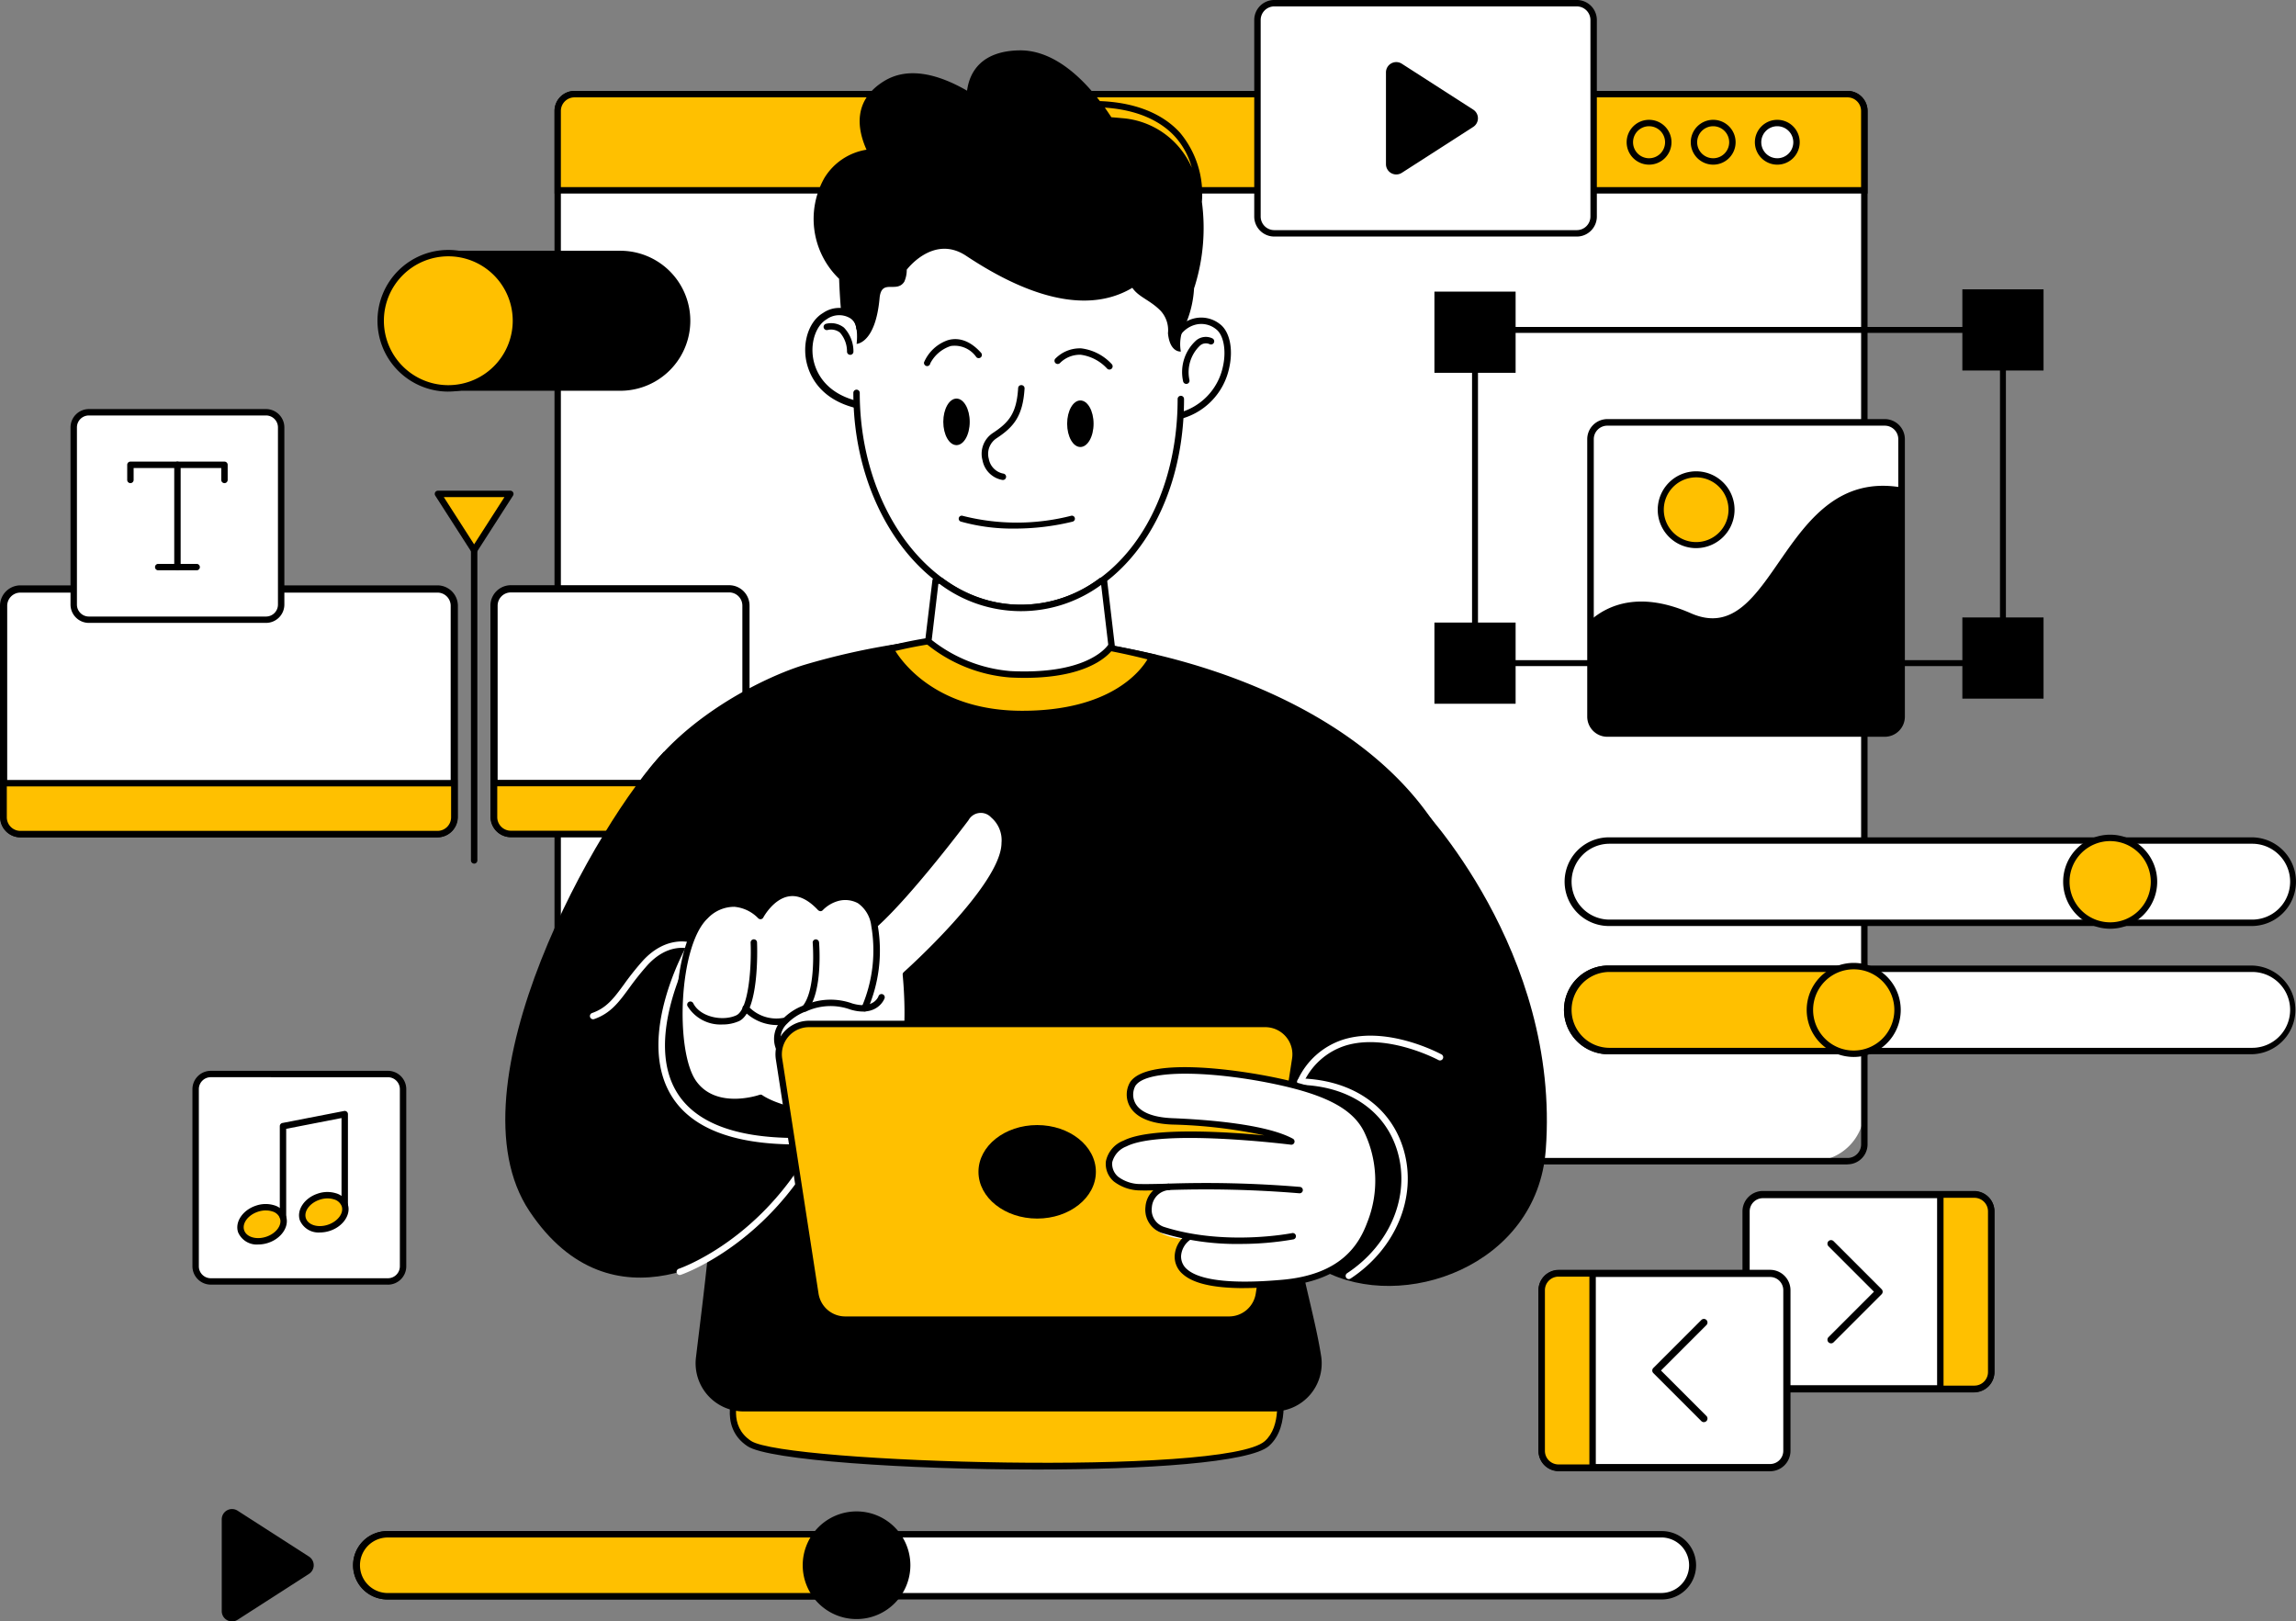 <?xml version="1.0" encoding="UTF-8"?> <svg xmlns="http://www.w3.org/2000/svg" xmlns:xlink="http://www.w3.org/1999/xlink" width="267.724" height="189.06" viewBox="0 0 267.724 189.06"><rect x="0" y="0" width="267.724" height="189.06" fill="#808080" stroke="none"/><defs><clipPath id="clip-path"><rect id="Rectangle_826" data-name="Rectangle 826" width="267.724" height="189.06" transform="translate(0 0.001)" fill="none"></rect></clipPath></defs><g id="Group_358" data-name="Group 358" transform="translate(0 -0.001)"><g id="Group_358-2" data-name="Group 358" clip-path="url(#clip-path)"><path id="Path_11394" data-name="Path 11394" d="M71.082,10.979H211.336a6.053,6.053,0,0,1,6.052,6.052V129.35a6.053,6.053,0,0,1-6.052,6.052H71.082a6.053,6.053,0,0,1-6.052-6.052V17.031a6.053,6.053,0,0,1,6.052-6.052" fill="#fff"></path><path id="Path_11395" data-name="Path 11395" d="M215.43,135.776H66.99a2.335,2.335,0,0,1-2.333-2.332V12.938A2.335,2.335,0,0,1,66.99,10.6H215.43a2.335,2.335,0,0,1,2.335,2.333v120.5a2.335,2.335,0,0,1-2.333,2.332M66.99,11.353A1.587,1.587,0,0,0,65.4,12.938v120.5a1.587,1.587,0,0,0,1.585,1.585H215.43a1.587,1.587,0,0,0,1.585-1.585V12.938a1.587,1.587,0,0,0-1.585-1.585Z"></path><path id="Path_11396" data-name="Path 11396" d="M217.383,22.195H65.03V12.937a1.958,1.958,0,0,1,1.958-1.958H215.43a1.959,1.959,0,0,1,1.953,1.958Z" fill="#ffc000"></path><path id="Path_11397" data-name="Path 11397" d="M217.765,22.569H64.665V12.938A2.336,2.336,0,0,1,67,10.606H215.431a2.334,2.334,0,0,1,2.334,2.332ZM65.4,21.822h151.61V12.938a1.585,1.585,0,0,0-1.584-1.584H66.989A1.586,1.586,0,0,0,65.4,12.938Z"></path><path id="Path_11398" data-name="Path 11398" d="M192.289,19.2a2.614,2.614,0,1,1,2.614-2.615,2.614,2.614,0,0,1-2.614,2.615m0-4.481a1.867,1.867,0,1,0,1.866,1.868h0a1.869,1.869,0,0,0-1.866-1.867"></path><path id="Path_11399" data-name="Path 11399" d="M199.765,19.2a2.614,2.614,0,1,1,2.614-2.615,2.614,2.614,0,0,1-2.614,2.615m0-4.481a1.867,1.867,0,1,0,1.866,1.868h0a1.869,1.869,0,0,0-1.866-1.867"></path><path id="Path_11400" data-name="Path 11400" d="M209.481,16.587a2.24,2.24,0,1,1-2.24-2.24,2.24,2.24,0,0,1,2.24,2.24" fill="#fff"></path><path id="Path_11401" data-name="Path 11401" d="M207.241,19.2a2.614,2.614,0,1,1,2.614-2.615,2.614,2.614,0,0,1-2.614,2.615m0-4.481a1.867,1.867,0,1,0,1.866,1.868h0a1.869,1.869,0,0,0-1.866-1.867"></path><path id="Path_11402" data-name="Path 11402" d="M.422,95.26V70.638a1.959,1.959,0,0,1,1.959-1.959H51.013a1.959,1.959,0,0,1,1.959,1.959V95.26a1.959,1.959,0,0,1-1.959,1.959H2.379A1.959,1.959,0,0,1,.422,95.26" fill="#fff"></path><path id="Path_11403" data-name="Path 11403" d="M51.013,97.636H2.379A2.382,2.382,0,0,1,0,95.262V70.636a2.383,2.383,0,0,1,2.379-2.379H51.013a2.383,2.383,0,0,1,2.379,2.379V95.259a2.383,2.383,0,0,1-2.379,2.379M2.379,69.1A1.54,1.54,0,0,0,.84,70.636V95.259A1.54,1.54,0,0,0,2.379,96.8H51.013a1.54,1.54,0,0,0,1.539-1.539V70.636A1.54,1.54,0,0,0,51.013,69.1Z"></path><path id="Path_11404" data-name="Path 11404" d="M.422,91.328V95.3a1.959,1.959,0,0,0,1.959,1.959H51.013A1.959,1.959,0,0,0,52.972,95.3V91.328Z" fill="#ffc000"></path><path id="Path_11405" data-name="Path 11405" d="M51.013,97.636H2.379A2.335,2.335,0,0,1,.046,95.3v-4.35h53.3V95.3a2.336,2.336,0,0,1-2.332,2.332M.794,91.7v3.6a1.587,1.587,0,0,0,1.585,1.585H51.013A1.587,1.587,0,0,0,52.6,95.3V91.7Z"></path><rect id="Rectangle_821" data-name="Rectangle 821" width="29.378" height="28.542" rx="1.959" transform="translate(57.601 68.658)" fill="#fff"></rect><path id="Path_11406" data-name="Path 11406" d="M85.024,97.619H59.565a2.383,2.383,0,0,1-2.379-2.379V70.617a2.382,2.382,0,0,1,2.379-2.378H85.024A2.382,2.382,0,0,1,87.4,70.617V95.241a2.383,2.383,0,0,1-2.379,2.379M59.565,69.081a1.54,1.54,0,0,0-1.539,1.539V95.241a1.54,1.54,0,0,0,1.539,1.539H85.024a1.54,1.54,0,0,0,1.539-1.539V70.617a1.54,1.54,0,0,0-1.539-1.539Z"></path><path id="Path_11407" data-name="Path 11407" d="M57.6,91.307v3.976a1.959,1.959,0,0,0,1.959,1.959H85.02a1.959,1.959,0,0,0,1.959-1.959V91.307Z" fill="#ffc000"></path><path id="Path_11408" data-name="Path 11408" d="M85.024,97.615H59.565a2.335,2.335,0,0,1-2.333-2.332v-4.35H87.356v4.35a2.335,2.335,0,0,1-2.333,2.332M57.982,91.681v3.6a1.587,1.587,0,0,0,1.585,1.585H85.026a1.587,1.587,0,0,0,1.585-1.585v-3.6Z"></path><path id="Path_11409" data-name="Path 11409" d="M55.289,100.7a.373.373,0,0,1-.374-.374V62.815a.374.374,0,0,1,.748,0V100.33a.373.373,0,0,1-.374.374"></path><path id="Path_11410" data-name="Path 11410" d="M59.509,57.592,55.29,64.164l-4.22-6.572Z" fill="#ffc000"></path><path id="Path_11411" data-name="Path 11411" d="M55.288,64.538a.376.376,0,0,1-.315-.172l-4.219-6.573a.374.374,0,0,1,.113-.517.378.378,0,0,1,.2-.059h8.439a.376.376,0,0,1,.315.576L55.6,64.366a.376.376,0,0,1-.315.172m-3.535-6.573,3.535,5.507,3.536-5.507Z"></path><path id="Path_11412" data-name="Path 11412" d="M86.067,161.927s-2.026,4.208,1.31,6.4c4.26,2.805,55.729,4.059,60.344-.006,2.507-2.207,1.283-7.066,1.283-7.066Z" fill="#ffc000"></path><path id="Path_11413" data-name="Path 11413" d="M120.729,171.35c-15.042,0-31.095-1.088-33.557-2.709-3.567-2.349-1.462-6.833-1.44-6.879l.1-.209h.232l63.231-.671.072.285c.052.207,1.249,5.107-1.4,7.438-2.211,1.948-14.355,2.747-27.24,2.747M86.312,162.3c-.344.845-1.383,3.974,1.27,5.721,3.935,2.592,55.263,4.1,59.892.026,1.974-1.739,1.434-5.366,1.229-6.409Z"></path><path id="Path_11414" data-name="Path 11414" d="M100.05,49.19S98.9,37.618,99.878,34.02s4.241-9.634,14.253-8.021,22.675,7.234,23.1,10.262.427,11.792.427,11.792Z" fill="#fff"></path><path id="Path_11415" data-name="Path 11415" d="M142.033,38.1a3.273,3.273,0,0,0-5.027,1.353l.223,9.114c6.225-1.4,7.008-8.78,4.8-10.467" fill="#fff"></path><path id="Path_11416" data-name="Path 11416" d="M137.232,48.943a.374.374,0,0,1-.082-.738,7.08,7.08,0,0,0,5.461-5.523c.4-1.821.062-3.622-.8-4.284a2.738,2.738,0,0,0-2.455-.527,3.086,3.086,0,0,0-2,1.726.374.374,0,0,1-.691-.285,3.807,3.807,0,0,1,2.5-2.163,3.513,3.513,0,0,1,3.1.656c1.118.856,1.55,2.88,1.077,5.037a7.809,7.809,0,0,1-6.026,6.091.384.384,0,0,1-.083.009"></path><path id="Path_11417" data-name="Path 11417" d="M138.323,44.765a.374.374,0,0,1-.368-.313,4.969,4.969,0,0,1,1.538-4.771,1.758,1.758,0,0,1,1.889-.217.373.373,0,1,1-.344.663,1.038,1.038,0,0,0-1.1.16,4.28,4.28,0,0,0-1.239,4.045.375.375,0,0,1-.308.429.418.418,0,0,1-.061,0"></path><path id="Path_11418" data-name="Path 11418" d="M96.185,36.862c-2.764,1.61-3.155,8.6,3.676,10.3l.4-8.967c0-1.072-1.709-2.716-4.076-1.337" fill="#fff"></path><path id="Path_11419" data-name="Path 11419" d="M99.856,47.586a.421.421,0,0,1-.1-.012c-4.651-1.165-5.6-4.461-5.8-5.824-.316-2.218.513-4.379,2.012-5.253a3.3,3.3,0,0,1,3.445-.2,2.368,2.368,0,0,1,1.263,1.9.421.421,0,0,1-.841.041.281.281,0,0,1,0-.041,1.552,1.552,0,0,0-.841-1.17,2.493,2.493,0,0,0-2.6.2c-1.193.694-1.867,2.548-1.6,4.407.17,1.2,1.013,4.086,5.169,5.125a.421.421,0,0,1-.1.829"></path><path id="Path_11420" data-name="Path 11420" d="M99.138,41.375h0A.375.375,0,0,1,98.765,41a3.328,3.328,0,0,0-.831-2.224,1.675,1.675,0,0,0-1.458-.29.38.38,0,0,1-.435-.3.374.374,0,0,1,.3-.435,2.416,2.416,0,0,1,2.074.454,4.025,4.025,0,0,1,1.1,2.8.374.374,0,0,1-.374.372"></path><path id="Path_11421" data-name="Path 11421" d="M100.621,23.955c1.064-1.862,17.021-10.429,26.53-3.22s10.115,14.093,10.077,18.5Z" fill="#fff"></path><path id="Path_11422" data-name="Path 11422" d="M137.228,39.607h0a.373.373,0,0,1-.371-.377c.045-5.242-1.1-11.5-9.93-18.2-4.377-3.318-10.037-3.046-14.015-2.234-6.069,1.239-11.424,4.4-11.964,5.341a.374.374,0,1,1-.649-.371c.718-1.256,6.34-4.452,12.464-5.7,4.128-.843,10.016-1.117,14.616,2.371,9.146,6.933,10.269,13.688,10.226,18.8a.372.372,0,0,1-.374.371"></path><path id="Path_11423" data-name="Path 11423" d="M137.691,46.528c0,13.849-8.141,24.36-18.7,24.36S99.876,59.661,99.876,45.812Z" fill="#fff"></path><path id="Path_11424" data-name="Path 11424" d="M118.993,71.26c-10.746,0-19.49-11.417-19.49-25.449a.374.374,0,0,1,.748,0c0,13.621,8.407,24.7,18.742,24.7,10.446,0,18.324-10.311,18.324-23.985a.374.374,0,0,1,.748,0c0,14.1-8.2,24.733-19.071,24.733"></path><path id="Path_11425" data-name="Path 11425" d="M73.894,100.8c1.751,4.557,8.837,18.442,9.328,33.775.193,6.014-1.185,16.336-2.071,23.717a5.614,5.614,0,0,0,5.578,6.287h61.765a5.6,5.6,0,0,0,5.564-6.406c-.845-5.44-3.013-11.76-3.684-19.406-.871-9.917,7.731-41.357,7.731-41.357l9.156-1.379c-9.609-14.641-32.13-21.9-50.981-21.9a82.175,82.175,0,0,0-22.564,3.414c-5.5,1.7-17.869,7.926-21.323,18.188-1.345,4-.123.842,1.5,5.071"></path><path id="Path_11426" data-name="Path 11426" d="M134.347,76.629s-2.722,6.667-15.267,6.622c-11.639-.041-15.267-7.617-15.267-7.617a54.116,54.116,0,0,1,12.469-1.512,82.1,82.1,0,0,1,18.066,2.507" fill="#ffc000"></path><path id="Path_11427" data-name="Path 11427" d="M119.208,83.625h-.13c-11.738-.041-15.566-7.751-15.6-7.829l-.207-.434,1.113-.223a51.891,51.891,0,0,1,11.9-1.392c5.021,0,10.619.776,18.15,2.516l.428.1-.166.407c-.115.28-2.945,6.854-15.485,6.854M104.4,75.9c.981,1.572,5.037,6.944,14.687,6.979h.124c10.234,0,13.752-4.6,14.585-5.993A78.49,78.49,0,0,0,116.285,74.5a51.294,51.294,0,0,0-11.754,1.377Z"></path><path id="Path_11428" data-name="Path 11428" d="M154.3,148.154c9.167,4.914,24.919-.443,25.944-14.076,1.745-23.228-14.807-40.266-14.807-40.266s-9.35-7.528-17.852-.6,2.356,52.6,6.716,54.941"></path><path id="Path_11429" data-name="Path 11429" d="M157.283,149.148a.374.374,0,0,1-.206-.685c5-3.3,7.368-8.964,5.9-14.106-1.358-4.762-5.6-7.7-11.348-7.86a.374.374,0,1,1,.02-.748c6.092.17,10.6,3.31,12.046,8.4,1.556,5.456-.94,11.458-6.209,14.933a.369.369,0,0,1-.206.062" fill="#fff"></path><path id="Path_11430" data-name="Path 11430" d="M77.419,87.663c-7.633,7.877-25.347,39.065-15.688,53.555s23.983,4.83,26.981,1.665S98.1,129,98.1,129Z"></path><path id="Path_11431" data-name="Path 11431" d="M69.161,118.85a.374.374,0,0,1-.123-.727c1.707-.594,2.549-1.742,3.716-3.332a32.947,32.947,0,0,1,2.142-2.7c2.784-3.093,5.6-2.208,5.716-2.168a.374.374,0,0,1-.234.71c-.109-.033-2.487-.75-4.925,1.959a32.506,32.506,0,0,0-2.1,2.638c-1.2,1.635-2.147,2.926-4.074,3.6a.4.4,0,0,1-.123.02" fill="#fff"></path><path id="Path_11432" data-name="Path 11432" d="M92.818,133.443c-7.449,0-12.371-1.967-14.632-5.849-3.992-6.856,1.737-17.066,1.983-17.5a.374.374,0,0,1,.512-.138l.009,0c.542.332,13.284,8.21,14.4,13.972a11.412,11.412,0,0,1-1.908,9.378.461.461,0,0,1-.366.13m-12.184-22.63c-.959,1.837-5.183,10.6-1.8,16.408,2.108,3.616,6.779,5.458,13.885,5.476a11.04,11.04,0,0,0,1.64-8.617c-.959-4.945-11.678-11.967-13.724-13.267" fill="#fff"></path><path id="Path_11433" data-name="Path 11433" d="M79.265,148.672a.374.374,0,0,1-.117-.728c.083-.028,8.316-2.836,14.353-12.284a.374.374,0,0,1,.629.4c-6.187,9.683-14.664,12.563-14.749,12.59a.358.358,0,0,1-.117.019" fill="#fff"></path><path id="Path_11434" data-name="Path 11434" d="M113.074,49.191c0,1.5-.69,2.714-1.541,2.714s-1.541-1.215-1.541-2.714.69-2.714,1.541-2.714,1.541,1.215,1.541,2.714"></path><path id="Path_11435" data-name="Path 11435" d="M127.516,49.409c0,1.5-.69,2.714-1.541,2.714s-1.541-1.215-1.541-2.714.69-2.714,1.541-2.714,1.541,1.214,1.541,2.714"></path><path id="Path_11436" data-name="Path 11436" d="M108.116,42.686h-.058a.38.38,0,0,1-.314-.432,4.688,4.688,0,0,1,2.759-2.581c.927-.278,2.359-.251,3.9,1.473a.374.374,0,0,1-.556.5,3.07,3.07,0,0,0-2.976-1.3,4.1,4.1,0,0,0-2.4,2.032.365.365,0,0,1-.365.311"></path><path id="Path_11437" data-name="Path 11437" d="M129.363,43.094a.375.375,0,0,1-.28-.126,5.112,5.112,0,0,0-3.058-1.6,3.262,3.262,0,0,0-2.426.964.374.374,0,0,1-.545-.512.347.347,0,0,1,.045-.041,4.009,4.009,0,0,1,2.974-1.158,5.792,5.792,0,0,1,3.573,1.85.375.375,0,0,1-.034.528.371.371,0,0,1-.246.093"></path><path id="Path_11438" data-name="Path 11438" d="M116.944,55.967H116.9a2.856,2.856,0,0,1-2.331-2.278,2.9,2.9,0,0,1,1.186-3.188c1.9-1.247,2.782-2.3,2.964-5.242a.359.359,0,0,1,.366-.352l.034,0a.374.374,0,0,1,.35.4v0c-.2,3.223-1.268,4.489-3.3,5.82a2.179,2.179,0,0,0-.868,2.389,2.127,2.127,0,0,0,1.688,1.708.374.374,0,0,1-.042.745"></path><path id="Path_11439" data-name="Path 11439" d="M128.411,67.731a15.43,15.43,0,0,1-18.723-.016h-.6l-.846,7.068a17.38,17.38,0,0,0,9.543,3.841c9.8.5,11.824-3.355,11.824-3.355l-.884-7.537Z" fill="#fff"></path><path id="Path_11440" data-name="Path 11440" d="M119.484,79.041q-.817,0-1.718-.045A17.579,17.579,0,0,1,108,75.063a.372.372,0,0,1-.125-.326l.846-7.068a.373.373,0,0,1,.371-.329h.6a.374.374,0,0,1,.221.072,15.056,15.056,0,0,0,18.281.016.374.374,0,0,1,.221-.072h.314a.376.376,0,0,1,.371.33l.885,7.536a.383.383,0,0,1-.041.218c-.082.155-2,3.6-10.456,3.6m-10.846-4.417a17.087,17.087,0,0,0,9.167,3.626c8.558.431,11.031-2.518,11.418-3.07L128.4,68.2a15.785,15.785,0,0,1-18.836-.109h-.148Z"></path><path id="Path_11441" data-name="Path 11441" d="M118.371,61.634a22.2,22.2,0,0,1-6.337-.816.352.352,0,1,1,.217-.67,25.582,25.582,0,0,0,12.653-.007.352.352,0,0,1,.166.685,28.374,28.374,0,0,1-6.7.809"></path><path id="Path_11442" data-name="Path 11442" d="M101.96,107.851c4.156-3.709,10.663-12.414,10.663-12.414a2.451,2.451,0,0,1,1.142-.928c1.163-.316,3.411.637,3.394,3.784-.028,5.125-11.531,15.342-11.531,15.342s.794,7.328-.628,10.411a9.526,9.526,0,0,1-10.273,5.827c-4.237-.5-6.049-1.864-6.049-1.864s-5.243,1.864-7.807-1.748-2.1-16.2,1.4-19.458a4.308,4.308,0,0,1,6.085-.323,4.473,4.473,0,0,1,.323.323s2.841-5.378,6.991-.932a4.341,4.341,0,0,1,1.829-1.133c1.585-.461,3.794-.137,4.463,3.114a16.958,16.958,0,0,1-1.127,9.717Z" fill="#fff"></path><path id="Path_11443" data-name="Path 11443" d="M96.14,130.331a12.691,12.691,0,0,1-1.458-.087,14.546,14.546,0,0,1-6.066-1.825c-.985.293-5.637,1.458-8.052-1.943-2.664-3.755-2.234-16.511,1.449-19.947a4.6,4.6,0,0,1,6.5-.391c.028.024.055.049.082.074a5.246,5.246,0,0,1,3.363-2.447,4.478,4.478,0,0,1,3.716,1.578,4.657,4.657,0,0,1,1.715-.965,3.853,3.853,0,0,1,3.039.3,4.1,4.1,0,0,1,1.739,2.476c4.088-3.843,10.09-11.853,10.153-11.937a2.742,2.742,0,0,1,1.343-1.066,2.811,2.811,0,0,1,2.368.579,4.313,4.313,0,0,1,1.5,3.569c-.028,4.977-10.121,14.238-11.513,15.491.118,1.207.656,7.522-.68,10.416a10.007,10.007,0,0,1-9.2,6.128m-7.465-2.7a.379.379,0,0,1,.225.074c.017.013,1.807,1.317,5.868,1.792a9.152,9.152,0,0,0,9.891-5.612c1.363-2.952.6-10.141.6-10.213a.375.375,0,0,1,.123-.32c.114-.1,11.378-10.165,11.4-15.065a3.48,3.48,0,0,0-1.207-2.971,1.634,1.634,0,0,0-2.643.323c-.077.1-6.425,8.576-10.567,12.344a17.213,17.213,0,0,1-1.2,9.742.374.374,0,0,1-.675-.323,16.714,16.714,0,0,0,1.1-9.473v-.013a3.745,3.745,0,0,0-1.548-2.6A3.114,3.114,0,0,0,97.6,105.1a4.007,4.007,0,0,0-1.655,1.023.374.374,0,0,1-.275.124.5.5,0,0,1-.276-.119c-1.138-1.217-2.259-1.764-3.335-1.618-1.859.248-3.041,2.448-3.052,2.471a.376.376,0,0,1-.285.2.387.387,0,0,1-.324-.121,4.4,4.4,0,0,0-2.77-1.323,4.256,4.256,0,0,0-3.106,1.346c-3.4,3.179-3.82,15.485-1.348,18.969,2.371,3.342,7.327,1.629,7.376,1.612a.378.378,0,0,1,.125-.022"></path><path id="Path_11444" data-name="Path 11444" d="M87.9,109.9s.3,7.827-1.9,8.832c-1.793.819-4.62.209-5.513-1.6Z" fill="#fff"></path><path id="Path_11445" data-name="Path 11445" d="M84.243,119.458a4.5,4.5,0,0,1-4.086-2.16.374.374,0,0,1,.67-.33c.806,1.634,3.436,2.151,5.022,1.425,1.437-.656,1.792-5.548,1.678-8.477a.374.374,0,0,1,.359-.388H87.9a.374.374,0,0,1,.374.359c.031.827.245,8.109-2.115,9.186a4.664,4.664,0,0,1-1.917.385"></path><path id="Path_11446" data-name="Path 11446" d="M90.492,119.525a5.393,5.393,0,0,1-3.771-1.678.374.374,0,1,1,.5-.554l.02.02a4.45,4.45,0,0,0,4.049,1.383.374.374,0,0,1,.151.732,4.674,4.674,0,0,1-.951.1"></path><path id="Path_11447" data-name="Path 11447" d="M93.858,117.954a.374.374,0,0,1-.285-.615c1.623-1.92,1.2-7.352,1.191-7.406a.372.372,0,0,1,.342-.4.386.386,0,0,1,.4.342c.02.235.458,5.8-1.364,7.951a.372.372,0,0,1-.285.132"></path><path id="Path_11448" data-name="Path 11448" d="M90.8,122.466a.373.373,0,0,1-.352-.248,3.168,3.168,0,0,1,.8-3.376,6.7,6.7,0,0,1,2.486-1.615l.208-.075a7.5,7.5,0,0,1,5.449-.142c2.475.72,3.034-.813,3.04-.829a.374.374,0,0,1,.719.207c0,.012-.008.025-.013.037s-.806,2.22-3.955,1.3a6.778,6.778,0,0,0-4.985.127l-.211.077a5.894,5.894,0,0,0-2.191,1.421,2.431,2.431,0,0,0-.643,2.614.374.374,0,0,1-.226.478.384.384,0,0,1-.126.022"></path><path id="Path_11449" data-name="Path 11449" d="M143.3,153.875H98.574a3.538,3.538,0,0,1-3.5-3l-4.236-27.4a3.54,3.54,0,0,1,3.5-4.079h53.2a3.538,3.538,0,0,1,3.541,3.537,3.393,3.393,0,0,1-.041.542l-4.236,27.4a3.538,3.538,0,0,1-3.5,3" fill="#ffc000"></path><path id="Path_11450" data-name="Path 11450" d="M143.3,154.248H98.575a3.891,3.891,0,0,1-3.87-3.317l-4.236-27.4a3.912,3.912,0,0,1,3.27-4.464,3.831,3.831,0,0,1,.6-.046h53.2a3.914,3.914,0,0,1,3.912,3.914,3.957,3.957,0,0,1-.046.6l-4.235,27.4a3.893,3.893,0,0,1-3.866,3.315M94.334,119.771a3.164,3.164,0,0,0-3.164,3.166,3.123,3.123,0,0,0,.037.483l4.236,27.4a3.148,3.148,0,0,0,3.128,2.681H143.3a3.149,3.149,0,0,0,3.128-2.681l4.235-27.4a3.166,3.166,0,0,0-2.644-3.612,3.123,3.123,0,0,0-.483-.037Z"></path><path id="Path_11451" data-name="Path 11451" d="M152.54,144.492s-10.8.764-15.507-.146c-4.523-.874-4.2-5.155-1.206-5.844s13.621-4.164,16.428-1.863.285,7.854.285,7.854" fill="#fff"></path><path id="Path_11452" data-name="Path 11452" d="M151.642,126.5a.374.374,0,0,1-.374-.374.368.368,0,0,1,.039-.166,8.781,8.781,0,0,1,5.291-4.732c5.207-1.646,11.243,1.588,11.5,1.726a.374.374,0,0,1-.357.657c-.061-.033-6.022-3.22-10.918-1.669a8.056,8.056,0,0,0-4.844,4.35.375.375,0,0,1-.335.207" fill="#fff"></path><path id="Path_11453" data-name="Path 11453" d="M151.541,138.767c-6.865-.785-16.862-.26-18.5-.334a4.834,4.834,0,0,1-2.908-.942c-1.132-1.043-1.4-2.907,1.041-4.149,4.236-2.155,19.4-.233,19.4-.233-2.6-1.412-8.3-2.123-13.878-2.346s-5.207-3.415-4.628-4.333c1.6-2.542,11.063-1.6,17.022-.306,5.887,1.279,8.882,2.932,10.255,5.583a13.457,13.457,0,0,1,.435,10.96c-1.144,3.073-3.573,6.336-10.188,6.931s-10.017-.054-11.429-1.317a2.539,2.539,0,0,1,.364-3.986Z" fill="#fff"></path><path id="Path_11454" data-name="Path 11454" d="M145.08,150.2c-3.581,0-5.942-.543-7.166-1.639a2.651,2.651,0,0,1-.938-2.173,3.245,3.245,0,0,1,1.332-2.4.374.374,0,0,1,.438.606,2.516,2.516,0,0,0-1.024,1.829,1.932,1.932,0,0,0,.69,1.575c1.031.923,3.8,1.885,11.146,1.224,6.845-.615,8.912-4.112,9.871-6.689a13.116,13.116,0,0,0-.416-10.657c-1.316-2.541-4.307-4.153-10-5.391-7.149-1.553-15.323-1.925-16.626.14a2.141,2.141,0,0,0-.016,1.987c.562,1.069,2.064,1.682,4.343,1.773,3.885.156,10.877.672,14.041,2.391a.374.374,0,0,1-.225.7c-.152-.02-15.1-1.883-19.182.2a2.679,2.679,0,0,0-1.657,1.85,1.964,1.964,0,0,0,.7,1.692,4.311,4.311,0,0,0,2.672.844c.4.015,1.353,0,2.664-.029a132.592,132.592,0,0,1,15.859.365.375.375,0,0,1,.329.414.379.379,0,0,1-.414.329,131.54,131.54,0,0,0-15.758-.361c-1.327.027-2.285.049-2.714.028a5.1,5.1,0,0,1-3.145-1.04,2.7,2.7,0,0,1-.934-2.343A3.3,3.3,0,0,1,131.009,133c3.112-1.583,11.706-1.052,16.426-.613a57.775,57.775,0,0,0-10.752-1.259c-3.236-.13-4.491-1.253-4.975-2.173a2.857,2.857,0,0,1,.045-2.733c1.868-2.961,12.209-1.6,17.417-.471,6.015,1.307,9.059,2.98,10.508,5.777a13.873,13.873,0,0,1,.452,11.263c-1.614,4.336-5.05,6.682-10.5,7.172q-2.534.228-4.545.228"></path><path id="Path_11455" data-name="Path 11455" d="M144.5,145.051a29.992,29.992,0,0,1-9.026-1.283,2.859,2.859,0,0,1-1.905-3.072,2.908,2.908,0,0,1,2.658-2.674.383.383,0,0,1,.414.329.375.375,0,0,1-.329.414,2.161,2.161,0,0,0-2,2,2.1,2.1,0,0,0,1.389,2.287c7.1,2.278,14.868.75,14.945.735a.374.374,0,1,1,.171.728l-.024.005a35.787,35.787,0,0,1-6.294.527"></path><path id="Path_11456" data-name="Path 11456" d="M127.784,136.638c0,3.01-3.065,5.451-6.845,5.451s-6.845-2.44-6.845-5.451,3.065-5.451,6.845-5.451,6.845,2.44,6.845,5.451"></path><path id="Path_11457" data-name="Path 11457" d="M140.145,23.55a11.145,11.145,0,0,0-2.554-8.077c-1.437-1.589-4.221-3.49-9.338-3.685-2.275-2.965-5.577-5.99-9.421-5.914-4.23.083-5.754,2.347-6.069,4.7-3.19-1.839-6.787-2.907-9.7-1.1-3.591,2.23-3.127,5.519-2.023,7.984a7.041,7.041,0,0,0-4.916,3.3A9.7,9.7,0,0,0,97.843,32.51c.081,2.2.234,3.818.234,3.818a6.221,6.221,0,0,1,1.155.71c.975.727.651,3.06.651,3.06s2.2-.034,2.679-5.32c.213-2.349,1.971-.537,2.878-1.922a3.322,3.322,0,0,0,.29-1.406s3.1-4.155,6.918-1.626c4.34,2.875,12.785,7.669,19.385,3.739v-.007c.73,1.094,2.069,1.419,3.316,2.7a3.334,3.334,0,0,1,.841,2.6c.222,2.294,1.5,2.136,1.5,2.136a4.836,4.836,0,0,1,.159-2.34,12.314,12.314,0,0,0,1.383-5.029c.043-.13.088-.25.13-.4a22.861,22.861,0,0,0,.783-9.685m-3.108-7.576a8.806,8.806,0,0,1,1.931,3.585,9.648,9.648,0,0,0-8.125-5.767c-.415-.04-.834-.075-1.254-.108q-.354-.546-.762-1.122c4.476.3,6.927,1.993,8.211,3.412"></path><path id="Path_11458" data-name="Path 11458" d="M193.775,186.123H45.153a3.612,3.612,0,1,1,0-7.223H193.775a3.612,3.612,0,1,1,0,7.223" fill="#fff"></path><path id="Path_11459" data-name="Path 11459" d="M193.775,186.5H45.156a3.985,3.985,0,0,1,0-7.97H193.775a3.985,3.985,0,0,1,.022,7.97ZM45.156,179.273a3.238,3.238,0,0,0,0,6.475H193.775a3.238,3.238,0,0,0,0-6.475Z"></path><path id="Path_11460" data-name="Path 11460" d="M100.174,178.9H45.153a3.612,3.612,0,1,0,0,7.223h55.021Z" fill="#ffc000"></path><path id="Path_11461" data-name="Path 11461" d="M100.17,186.5H45.156a3.985,3.985,0,0,1,0-7.97h55.016a.373.373,0,0,1,.374.374v7.223a.373.373,0,0,1-.374.374m-55.016-7.224a3.238,3.238,0,0,0,0,6.475H99.8v-6.475Z"></path><path id="Path_11462" data-name="Path 11462" d="M106.154,182.512a6.277,6.277,0,1,1-6.277-6.277,6.277,6.277,0,0,1,6.277,6.277"></path><path id="Path_11463" data-name="Path 11463" d="M36.023,183.524l-8.312,5.344a1.2,1.2,0,0,1-1.855-1.013V177.168a1.2,1.2,0,0,1,1.855-1.013l8.312,5.343a1.2,1.2,0,0,1,0,2.026"></path><path id="Path_11464" data-name="Path 11464" d="M72.332,45.565H52.552a8.162,8.162,0,0,1,0-16.325h19.78a8.162,8.162,0,1,1,0,16.325"></path><path id="Path_11465" data-name="Path 11465" d="M60.16,37.4a7.886,7.886,0,1,1-7.886-7.886A7.886,7.886,0,0,1,60.16,37.4" fill="#ffc000"></path><path id="Path_11466" data-name="Path 11466" d="M52.275,45.662A8.259,8.259,0,1,1,60.534,37.4a8.259,8.259,0,0,1-8.259,8.259m0-15.771A7.512,7.512,0,1,0,59.787,37.4a7.512,7.512,0,0,0-7.512-7.512"></path><path id="Path_11467" data-name="Path 11467" d="M230.183,161.942H205.559a1.959,1.959,0,0,1-1.959-1.959V141.252a1.959,1.959,0,0,1,1.959-1.959h24.624a1.959,1.959,0,0,1,1.959,1.959v18.732a1.959,1.959,0,0,1-1.959,1.959" fill="#fff"></path><path id="Path_11468" data-name="Path 11468" d="M230.182,162.362H205.559a2.383,2.383,0,0,1-2.379-2.379V141.25a2.381,2.381,0,0,1,2.379-2.378h24.624a2.381,2.381,0,0,1,2.379,2.378v18.731a2.383,2.383,0,0,1-2.379,2.379m-24.624-22.648a1.541,1.541,0,0,0-1.539,1.539v18.731a1.541,1.541,0,0,0,1.539,1.539h24.624a1.54,1.54,0,0,0,1.539-1.539V141.25a1.541,1.541,0,0,0-1.539-1.539Z"></path><path id="Path_11469" data-name="Path 11469" d="M226.249,161.942h3.979a1.958,1.958,0,0,0,1.959-1.957V141.252a1.958,1.958,0,0,0-1.957-1.959h-3.978Z" fill="#ffc000"></path><path id="Path_11470" data-name="Path 11470" d="M230.225,162.316h-4.35v-23.4h4.35a2.335,2.335,0,0,1,2.332,2.333v18.735a2.336,2.336,0,0,1-2.332,2.332m-3.6-.748h3.6a1.587,1.587,0,0,0,1.585-1.585V141.254a1.587,1.587,0,0,0-1.585-1.585h-3.6Z"></path><path id="Path_11471" data-name="Path 11471" d="M213.511,156.636a.42.42,0,0,1-.422-.418.416.416,0,0,1,.122-.3l5.3-5.3-5.3-5.3a.419.419,0,0,1,.593-.593l5.6,5.6a.417.417,0,0,1,0,.591l0,0-5.6,5.6a.415.415,0,0,1-.3.123"></path><path id="Path_11472" data-name="Path 11472" d="M181.771,171.135H206.4a1.959,1.959,0,0,0,1.959-1.958V150.445a1.959,1.959,0,0,0-1.959-1.959H181.771a1.959,1.959,0,0,0-1.959,1.959v18.732a1.959,1.959,0,0,0,1.959,1.958" fill="#fff"></path><path id="Path_11473" data-name="Path 11473" d="M206.4,171.555H181.772a2.382,2.382,0,0,1-2.379-2.378V150.444a2.382,2.382,0,0,1,2.379-2.378H206.4a2.382,2.382,0,0,1,2.379,2.378v18.732a2.382,2.382,0,0,1-2.379,2.378M181.772,148.9a1.541,1.541,0,0,0-1.539,1.539v18.732a1.541,1.541,0,0,0,1.539,1.539H206.4a1.541,1.541,0,0,0,1.539-1.539V150.444A1.541,1.541,0,0,0,206.4,148.9Z"></path><path id="Path_11474" data-name="Path 11474" d="M185.705,171.135h-3.976a1.959,1.959,0,0,1-1.959-1.958V150.445a1.959,1.959,0,0,1,1.959-1.959h3.976Z" fill="#ffc000"></path><path id="Path_11475" data-name="Path 11475" d="M186.078,171.509h-4.35a2.335,2.335,0,0,1-2.333-2.332V150.442a2.335,2.335,0,0,1,2.333-2.333h4.35Zm-4.35-22.649a1.588,1.588,0,0,0-1.584,1.582v18.732a1.587,1.587,0,0,0,1.585,1.585h3.6v-21.9Z"></path><path id="Path_11476" data-name="Path 11476" d="M198.685,165.828a.417.417,0,0,1-.3-.123l-5.6-5.6a.417.417,0,0,1,0-.591l0,0,5.6-5.6a.419.419,0,1,1,.593.593l-5.3,5.3,5.3,5.3a.42.42,0,0,1,0,.594.416.416,0,0,1-.3.122"></path><path id="Path_11477" data-name="Path 11477" d="M183.863,27.209H148.582a1.959,1.959,0,0,1-1.959-1.959V2.334A1.959,1.959,0,0,1,148.582.375h35.281a1.959,1.959,0,0,1,1.959,1.959V25.25a1.959,1.959,0,0,1-1.959,1.959" fill="#fff"></path><path id="Path_11478" data-name="Path 11478" d="M183.863,27.582h-35.28a2.335,2.335,0,0,1-2.333-2.333V2.333A2.335,2.335,0,0,1,148.583,0h35.281A2.335,2.335,0,0,1,186.2,2.332V25.25a2.335,2.335,0,0,1-2.333,2.333M148.583.749A1.587,1.587,0,0,0,147,2.334V25.25a1.587,1.587,0,0,0,1.585,1.585h35.281a1.587,1.587,0,0,0,1.585-1.585V2.333A1.587,1.587,0,0,0,183.863.749Z"></path><path id="Path_11479" data-name="Path 11479" d="M171.777,14.805l-8.312,5.343a1.2,1.2,0,0,1-1.855-1.013V8.449a1.2,1.2,0,0,1,1.855-1.013l8.312,5.343a1.2,1.2,0,0,1,0,2.026"></path><path id="Path_11480" data-name="Path 11480" d="M45.235,149.418H24.578a1.765,1.765,0,0,1-1.765-1.765V127a1.765,1.765,0,0,1,1.765-1.765H45.235A1.765,1.765,0,0,1,47,127v20.657a1.765,1.765,0,0,1-1.765,1.765" fill="#fff"></path><path id="Path_11481" data-name="Path 11481" d="M45.235,149.791H24.577a2.142,2.142,0,0,1-2.138-2.139V127a2.142,2.142,0,0,1,2.138-2.138H45.235A2.142,2.142,0,0,1,47.373,127v20.657a2.141,2.141,0,0,1-2.138,2.139M24.577,125.605A1.393,1.393,0,0,0,23.186,127v20.657a1.393,1.393,0,0,0,1.391,1.391H45.235a1.393,1.393,0,0,0,1.391-1.392V127a1.393,1.393,0,0,0-1.391-1.391Z"></path><path id="Path_11482" data-name="Path 11482" d="M33,141.934c.335,1-.486,2.177-1.834,2.629s-2.713.007-3.048-.993.486-2.177,1.834-2.629,2.713-.007,3.048.993" fill="#ffc000"></path><path id="Path_11483" data-name="Path 11483" d="M30.119,145.111a2.356,2.356,0,0,1-2.355-1.422c-.4-1.194.528-2.586,2.069-3.1a3.445,3.445,0,0,1,2.139-.049,2.056,2.056,0,0,1,1.382,1.277c.4,1.194-.528,2.586-2.069,3.1a3.67,3.67,0,0,1-1.166.194m.891-3.974a2.971,2.971,0,0,0-.939.158c-1.15.386-1.868,1.353-1.6,2.156s1.426,1.141,2.575.758,1.868-1.353,1.6-2.156a1.331,1.331,0,0,0-.906-.8,2.346,2.346,0,0,0-.73-.111"></path><path id="Path_11484" data-name="Path 11484" d="M33,142.307a.373.373,0,0,1-.374-.374V131.312a.376.376,0,0,1,.3-.367l7.2-1.4a.382.382,0,0,1,.309.079.373.373,0,0,1,.136.288v10.621a.374.374,0,0,1-.748,0V130.367l-6.452,1.258v10.313a.373.373,0,0,1-.374.374"></path><path id="Path_11485" data-name="Path 11485" d="M40.2,140.532c.335,1-.486,2.177-1.834,2.629s-2.713.007-3.048-.993.486-2.177,1.834-2.629,2.713-.007,3.048.993" fill="#ffc000"></path><path id="Path_11486" data-name="Path 11486" d="M37.318,143.708a2.358,2.358,0,0,1-2.356-1.422c-.4-1.194.528-2.587,2.069-3.1a3.445,3.445,0,0,1,2.139-.049,2.057,2.057,0,0,1,1.382,1.278c.4,1.194-.528,2.586-2.069,3.1a3.692,3.692,0,0,1-1.165.194m.89-3.974a2.97,2.97,0,0,0-.939.158c-1.15.386-1.868,1.354-1.6,2.157s1.426,1.143,2.575.757,1.868-1.353,1.6-2.156a1.331,1.331,0,0,0-.906-.8,2.347,2.347,0,0,0-.73-.111"></path><path id="Path_11487" data-name="Path 11487" d="M31.019,72.258H10.362A1.765,1.765,0,0,1,8.6,70.493V49.836a1.765,1.765,0,0,1,1.765-1.765H31.019a1.765,1.765,0,0,1,1.765,1.765V70.493a1.765,1.765,0,0,1-1.765,1.765" fill="#fff"></path><path id="Path_11488" data-name="Path 11488" d="M31.019,72.632H10.362a2.141,2.141,0,0,1-2.139-2.138V49.836A2.142,2.142,0,0,1,10.362,47.7H31.019a2.142,2.142,0,0,1,2.139,2.138V70.494a2.141,2.141,0,0,1-2.139,2.138M10.362,48.446A1.393,1.393,0,0,0,8.97,49.837V70.5a1.393,1.393,0,0,0,1.392,1.391H31.019A1.393,1.393,0,0,0,32.411,70.5V49.836a1.393,1.393,0,0,0-1.392-1.391Z"></path><path id="Path_11489" data-name="Path 11489" d="M20.691,66.506a.373.373,0,0,1-.374-.374V54.2a.374.374,0,1,1,.748,0V66.131a.373.373,0,0,1-.374.374"></path><path id="Path_11490" data-name="Path 11490" d="M26.174,56.335a.373.373,0,0,1-.374-.374V54.572H15.582v1.389a.374.374,0,1,1-.748,0V54.2a.373.373,0,0,1,.374-.374H26.174a.373.373,0,0,1,.374.374v1.762a.373.373,0,0,1-.374.374"></path><path id="Path_11491" data-name="Path 11491" d="M22.931,66.5H18.449a.374.374,0,1,1,0-.748h4.482a.374.374,0,1,1,0,.748"></path><path id="Path_11492" data-name="Path 11492" d="M233.553,77.671h-61.56a.346.346,0,0,1-.345-.345V38.47a.347.347,0,0,1,.345-.345h61.56a.345.345,0,0,1,.345.345V77.326a.344.344,0,0,1-.345.345m-61.214-.691h60.869V38.819H172.339Z"></path><rect id="Rectangle_822" data-name="Rectangle 822" width="9.467" height="9.467" transform="translate(167.26 34.005)"></rect><rect id="Rectangle_823" data-name="Rectangle 823" width="9.467" height="9.467" transform="translate(228.82 33.737)"></rect><rect id="Rectangle_824" data-name="Rectangle 824" width="9.467" height="9.467" transform="translate(228.82 71.997)"></rect><rect id="Rectangle_825" data-name="Rectangle 825" width="9.467" height="9.467" transform="translate(167.26 72.593)"></rect><path id="Path_11493" data-name="Path 11493" d="M262.553,122.554H187.608a4.8,4.8,0,1,1,0-9.6h74.941a4.8,4.8,0,0,1,0,9.6" fill="#fff"></path><path id="Path_11494" data-name="Path 11494" d="M262.553,122.928H187.611a5.171,5.171,0,1,1,0-10.341h74.941a5.171,5.171,0,0,1,0,10.341m-74.941-9.593a4.423,4.423,0,0,0,0,8.845h74.941a4.423,4.423,0,0,0,.133-8.845H187.611Z"></path><path id="Path_11495" data-name="Path 11495" d="M215.645,112.961H187.608a4.8,4.8,0,0,0,0,9.593h28.034Z" fill="#ffc000"></path><path id="Path_11496" data-name="Path 11496" d="M216.019,122.928H187.611a5.171,5.171,0,1,1,0-10.341h28.408Zm-28.408-9.593a4.423,4.423,0,0,0,0,8.845h27.66v-8.845Z"></path><path id="Path_11497" data-name="Path 11497" d="M221.262,117.762a5.11,5.11,0,1,1-5.11-5.11,5.11,5.11,0,0,1,5.11,5.11" fill="#ffc000"></path><path id="Path_11498" data-name="Path 11498" d="M216.152,123.244a5.483,5.483,0,1,1,5.483-5.483,5.483,5.483,0,0,1-5.483,5.483m0-10.219a4.736,4.736,0,1,0,4.736,4.736,4.736,4.736,0,0,0-4.736-4.736"></path><path id="Path_11499" data-name="Path 11499" d="M262.553,107.6H187.608a4.8,4.8,0,1,1,0-9.6h74.941a4.8,4.8,0,0,1,0,9.6" fill="#fff"></path><path id="Path_11500" data-name="Path 11500" d="M262.553,107.977H187.611a5.17,5.17,0,1,1,0-10.341h74.941a5.17,5.17,0,0,1,0,10.341m-74.941-9.593a4.423,4.423,0,0,0,0,8.845h74.941a4.423,4.423,0,0,0,.133-8.845H187.611Z"></path><path id="Path_11501" data-name="Path 11501" d="M251.165,102.807a5.11,5.11,0,1,1-5.11-5.11h0a5.11,5.11,0,0,1,5.109,5.11" fill="#ffc000"></path><path id="Path_11502" data-name="Path 11502" d="M246.056,108.294a5.483,5.483,0,1,1,5.483-5.483,5.483,5.483,0,0,1-5.483,5.483m0-10.219a4.736,4.736,0,1,0,4.735,4.737h0a4.741,4.741,0,0,0-4.735-4.736"></path><path id="Path_11503" data-name="Path 11503" d="M219.774,85.528H187.421a1.959,1.959,0,0,1-1.959-1.959V51.212a1.959,1.959,0,0,1,1.959-1.959h32.353a1.958,1.958,0,0,1,1.959,1.957V83.57a1.959,1.959,0,0,1-1.959,1.959" fill="#fff"></path><path id="Path_11504" data-name="Path 11504" d="M219.775,85.911H187.421a2.346,2.346,0,0,1-2.342-2.341V51.211a2.345,2.345,0,0,1,2.342-2.342h32.354a2.344,2.344,0,0,1,2.341,2.342V83.569a2.345,2.345,0,0,1-2.341,2.341M187.417,49.635a1.577,1.577,0,0,0-1.575,1.575V83.568a1.577,1.577,0,0,0,1.575,1.575h32.358a1.576,1.576,0,0,0,1.575-1.575V51.211a1.577,1.577,0,0,0-1.575-1.575Z"></path><path id="Path_11505" data-name="Path 11505" d="M221.737,56.839V83.618a1.959,1.959,0,0,1-1.959,1.959H187.421a1.959,1.959,0,0,1-1.958-1.959v-11.3c2.05-1.789,5.763-3.424,11.7-.81,9.912,4.354,10.476-17.106,24.573-14.668"></path><path id="Path_11506" data-name="Path 11506" d="M201.9,59.437a4.126,4.126,0,1,1-4.126-4.126,4.126,4.126,0,0,1,4.126,4.126" fill="#ffc000"></path><path id="Path_11507" data-name="Path 11507" d="M197.779,63.915a4.479,4.479,0,1,1,4.478-4.48h0a4.484,4.484,0,0,1-4.478,4.479m0-8.252a3.773,3.773,0,1,0,3.773,3.773,3.773,3.773,0,0,0-3.773-3.773"></path></g></g></svg> 